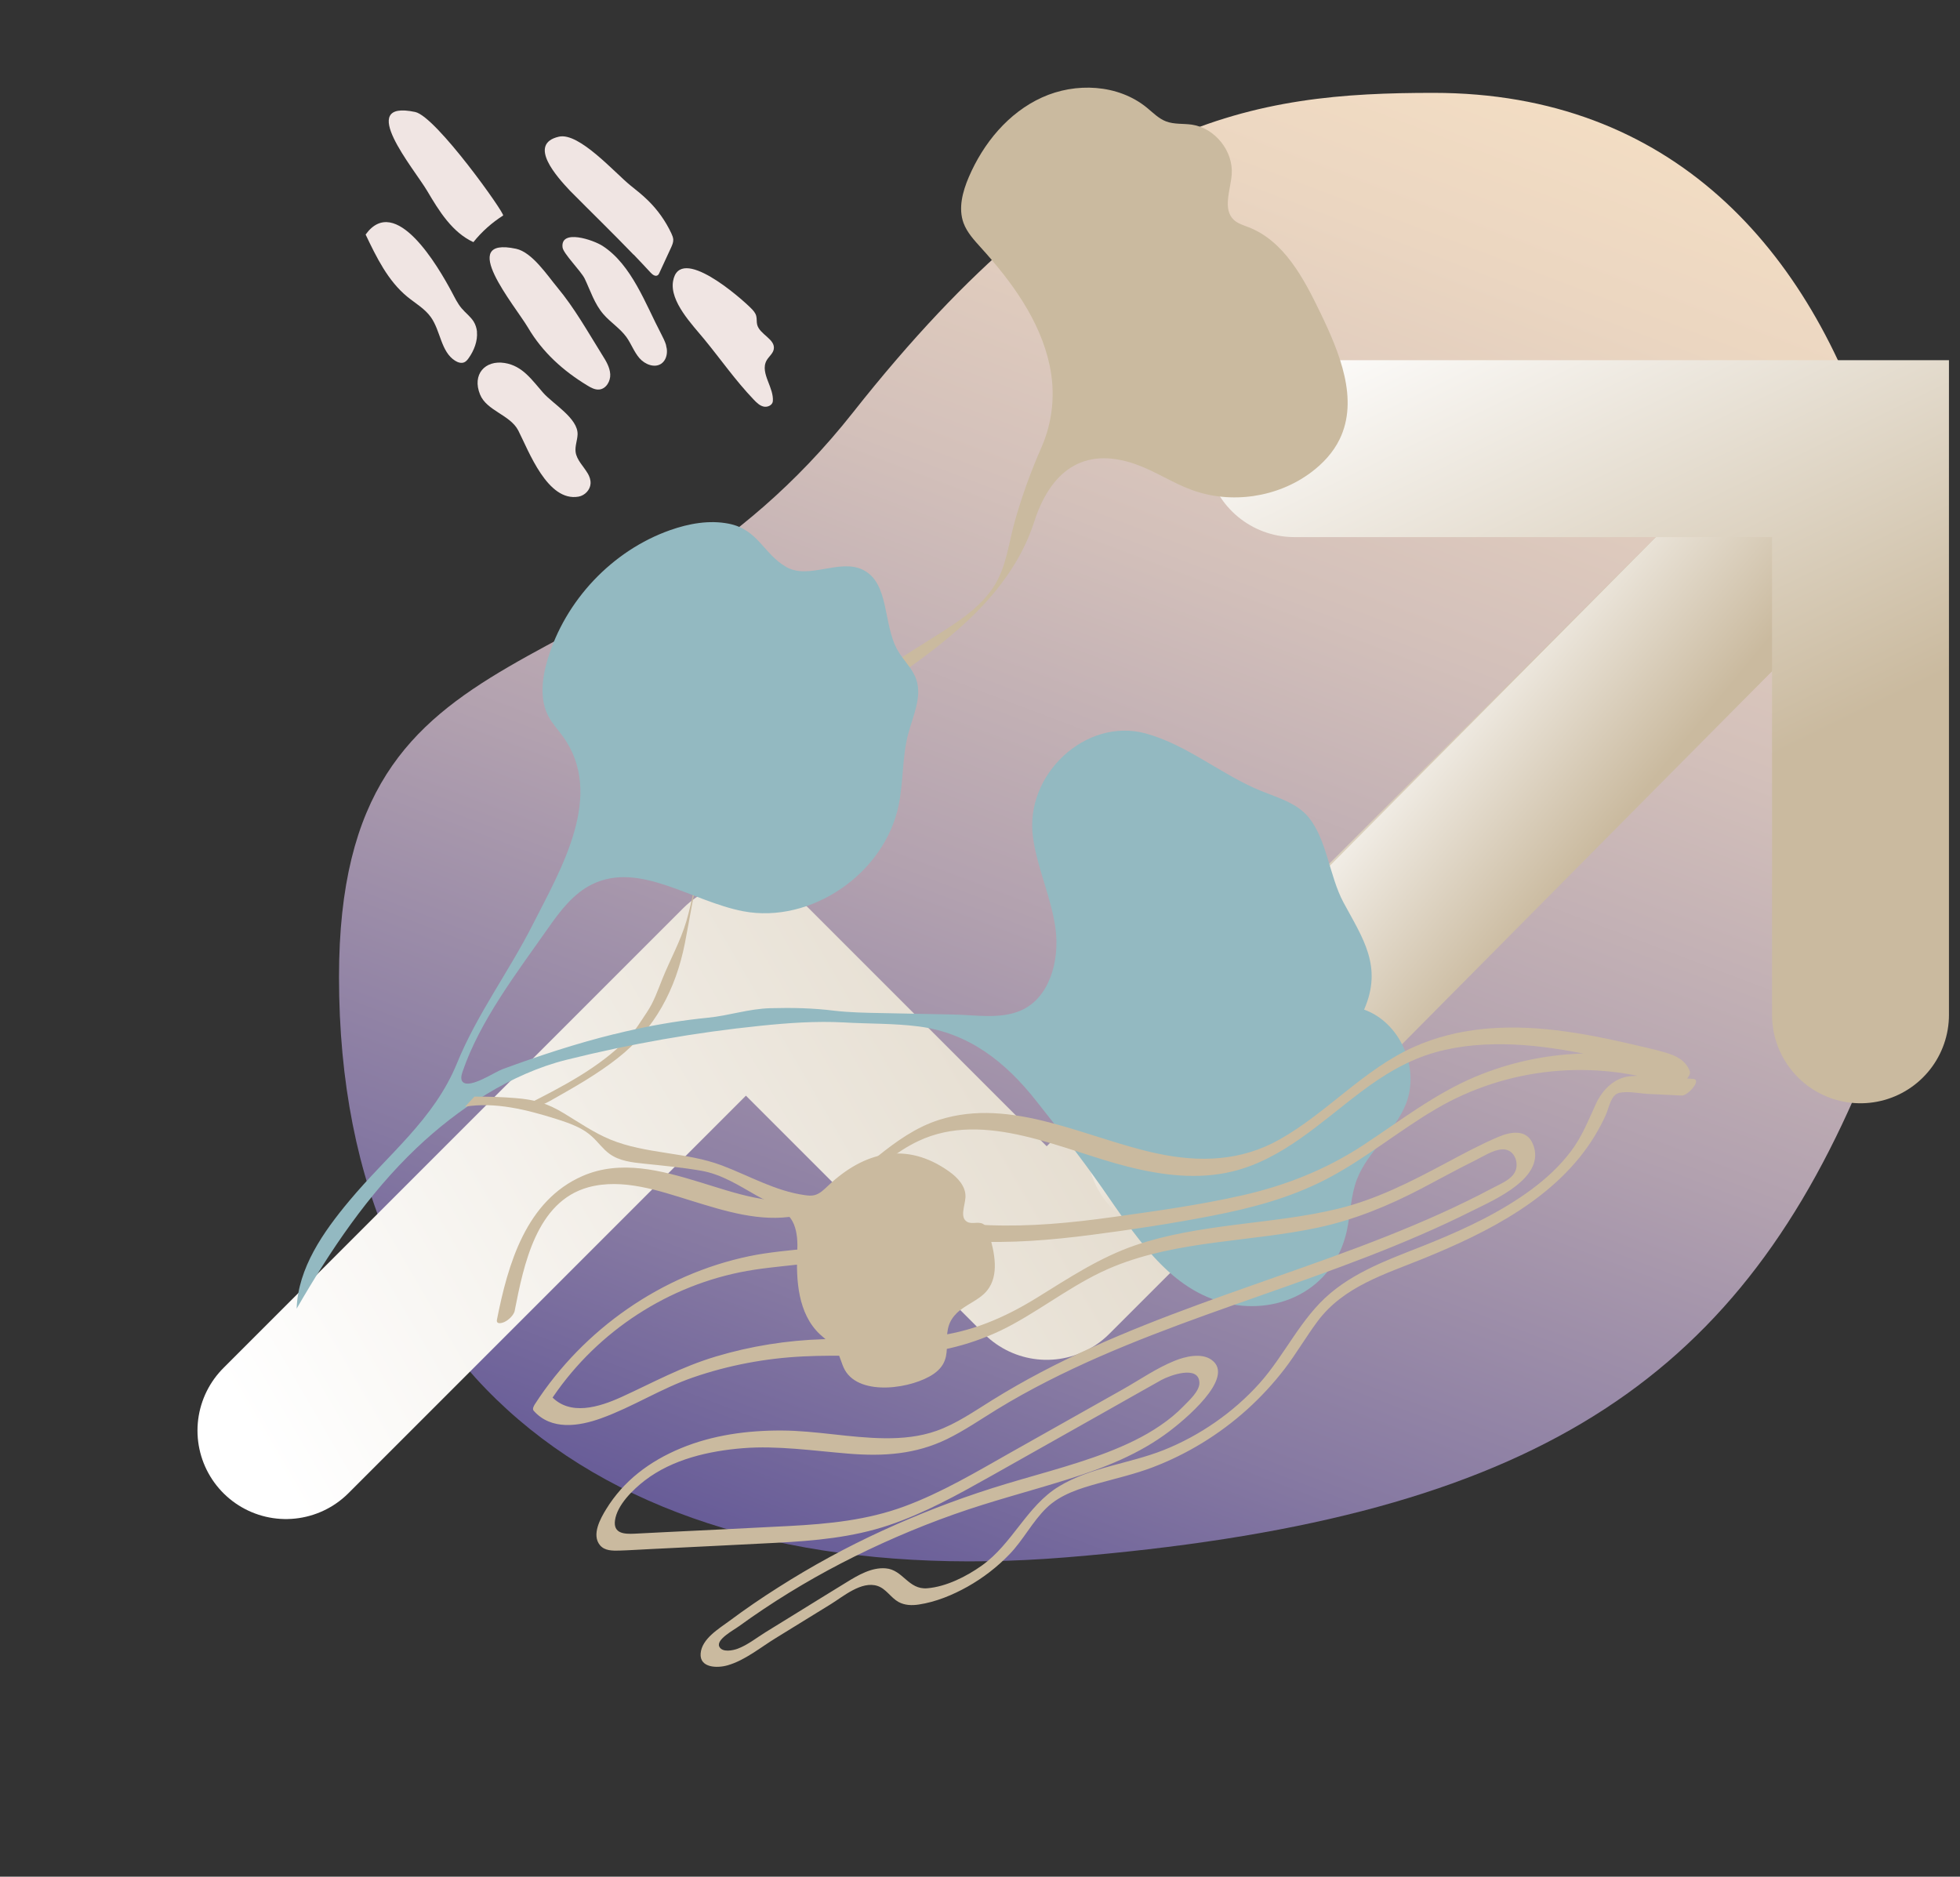 <?xml version="1.0" encoding="UTF-8"?> <svg xmlns="http://www.w3.org/2000/svg" width="141" height="135" viewBox="0 0 141 135" fill="none"><rect x="0" y="0" width="141" height="135" fill="#333333" stroke="none"/> <path d="M103.126 6.68C137.326 6.68 143.195 51.509 133.388 78.966C124.141 99.979 109.29 109.361 76.707 112.027C45.885 114.549 24.388 100.609 24.388 70.281C24.388 43.664 44.563 50.948 61.375 29.655C78.187 8.361 90.283 6.68 103.126 6.68Z" fill="url(#paint0_linear_43_33)"></path> <path d="M20.57 102.909L53.661 69.818L75.297 91.455L124.297 42.455" stroke="url(#paint1_linear_43_33)" stroke-width="12.727" stroke-linecap="round" stroke-linejoin="round"></path> <path d="M84.57 82.5L124.297 42.455" stroke="url(#paint2_linear_43_33)" stroke-width="12.727" stroke-linecap="round" stroke-linejoin="round"></path> <path d="M93.115 32.273H133.842V73" stroke="url(#paint3_linear_43_33)" stroke-width="12.727" stroke-linecap="round"></path> <path d="M50.406 62.334C49.894 64.137 49.633 66.031 49.269 67.855C48.616 71.155 47.116 74.013 44.434 76.118C42.959 77.278 41.324 78.203 39.692 79.125C39.105 79.458 38.402 79.798 37.784 79.521C40.393 78.199 43.06 76.841 45.112 74.753C45.693 74.16 46.078 73.501 46.536 72.817C47.036 72.079 47.32 71.237 47.65 70.418C48.216 69.008 48.954 67.71 49.384 66.238C49.808 64.778 50.048 63.275 50.326 61.777C50.659 59.972 51.061 58.138 51.896 56.488C52.734 54.834 54.339 53.937 55.88 52.968C59.723 50.54 63.566 48.112 67.409 45.685C68.946 44.711 70.531 43.694 71.512 42.162C72.41 40.754 72.569 39.017 73.021 37.435C73.531 35.657 74.158 33.911 74.906 32.218C75.736 30.339 75.939 28.272 75.502 26.247C74.808 23.026 72.776 20.254 70.564 17.812C70.08 17.272 69.566 16.725 69.315 16.04C68.927 14.977 69.247 13.788 69.691 12.746C70.735 10.305 72.538 8.109 74.962 7.01C77.376 5.91 80.432 6.057 82.49 7.734C82.933 8.094 83.347 8.529 83.884 8.733C84.471 8.956 85.125 8.878 85.745 8.967C87.406 9.211 88.734 10.873 88.608 12.549C88.519 13.692 87.93 15.066 88.78 15.835C89.063 16.088 89.444 16.199 89.802 16.337C92.369 17.324 93.785 20.011 94.979 22.486C96.368 25.358 97.767 28.737 96.369 31.601C95.904 32.557 95.16 33.353 94.309 33.986C91.894 35.795 88.544 36.283 85.712 35.235C84.341 34.73 83.104 33.897 81.729 33.405C77.84 32.023 75.524 34.041 74.401 37.528C73.474 40.413 71.603 42.83 69.388 44.855C66.681 47.336 63.544 49.292 60.539 51.38C59.041 52.423 57.554 53.497 56.167 54.692C54.682 55.965 53.099 56.932 52.004 58.623C51.261 59.772 50.767 61.028 50.402 62.321L50.406 62.334Z" fill="#CABA9F"></path> <path d="M44.165 74.4C44.706 74.262 45.25 74.137 45.793 74.021C47.488 73.656 49.201 73.379 50.925 73.209C52.469 73.057 53.847 72.565 55.436 72.524C56.978 72.482 58.496 72.514 60.021 72.706C61.143 72.834 62.27 72.856 63.401 72.875C65.124 72.909 66.846 72.944 68.569 72.978C70.13 73.007 71.932 73.334 73.418 72.699C75.502 71.808 76.231 69.109 75.939 66.854C75.648 64.599 74.63 62.503 74.313 60.246C73.68 55.722 78.11 51.599 82.397 52.755C85.386 53.562 87.831 55.712 90.697 56.887C91.912 57.382 93.264 57.749 94.112 58.76C95.449 60.357 95.638 63.033 96.642 64.906C98.025 67.478 99.496 69.509 98.132 72.627C100.712 73.541 102.163 76.805 101.145 79.401C100.35 81.428 98.378 82.82 97.607 84.858C97.162 86.04 97.154 87.335 96.883 88.567C95.912 92.879 91.763 94.731 87.882 93.659C83.971 92.58 81.591 88.753 79.252 85.407C77.764 83.281 76.158 81.237 74.551 79.202C72.334 76.387 69.696 74.296 66.074 73.836C64.301 73.609 62.486 73.652 60.706 73.548C58.705 73.441 56.694 73.585 54.702 73.79C50.005 74.271 45.337 75.095 40.745 76.238C36.764 77.232 32.95 79.749 29.967 82.582C26.476 85.9 23.756 89.959 21.34 94.138C21.442 91.212 23.247 88.634 25.123 86.386C27.919 83.029 31.224 80.537 32.879 76.475C34.313 72.963 36.605 69.901 38.317 66.526C40.341 62.532 43.569 57.161 40.467 52.936C40.126 52.47 39.726 52.045 39.458 51.535C38.807 50.312 38.989 48.795 39.389 47.455C40.658 43.183 44.055 39.6 48.207 38.136C49.559 37.66 51.019 37.397 52.417 37.67C54.543 38.087 54.919 39.843 56.562 40.786C58.189 41.719 60.399 40.162 62.078 40.99C64.002 41.941 63.506 44.891 64.569 46.77C64.979 47.498 65.642 48.078 65.914 48.874C66.348 50.137 65.677 51.499 65.332 52.801C64.894 54.469 64.997 56.225 64.65 57.911C63.644 62.846 58.334 66.475 53.468 65.551C49.758 64.845 46.028 61.938 42.602 63.609C41.242 64.272 40.286 65.544 39.408 66.797C37.183 69.967 34.517 73.434 33.262 77.132C33.18 77.38 33.12 77.703 33.319 77.857C33.872 78.287 35.568 77.126 36.141 76.915C38.769 75.946 41.436 75.07 44.148 74.398L44.165 74.4Z" fill="#93B9C1"></path> <path d="M68.794 94.49C69.451 93.835 70.427 93.554 71.013 92.832C71.898 91.729 71.552 90.112 71.152 88.759C71.067 88.478 70.967 88.171 70.707 88.036C70.361 87.855 69.906 88.086 69.57 87.889C69.036 87.576 69.413 86.763 69.454 86.136C69.5 85.356 68.899 84.709 68.275 84.268C65.195 82.077 62.168 82.839 59.574 85.293C59.275 85.573 58.974 85.886 58.574 85.977C58.352 86.029 58.12 86.004 57.888 85.97C55.78 85.678 53.896 84.577 51.928 83.834C49.358 82.865 46.45 83.02 43.909 81.973C42.718 81.481 41.661 80.745 40.563 80.082C39.38 79.364 38.476 79.102 37.097 78.992C36.107 78.91 35.122 78.879 34.128 78.886C33.906 79.126 33.679 79.369 33.457 79.609C35.611 79.252 37.89 79.823 40.006 80.49C40.544 80.659 41.086 80.841 41.587 81.087C41.942 81.26 42.276 81.474 42.567 81.74C43.012 82.134 43.358 82.643 43.837 82.994C44.555 83.52 45.483 83.622 46.37 83.712C47.737 83.854 49.102 83.984 50.452 84.218C51.912 84.471 53.166 85.285 54.438 86.007C55.382 86.541 56.671 86.983 57.112 88.067C57.362 88.687 57.384 89.379 57.356 90.05C57.264 92.078 57.397 94.489 58.981 95.981C59.385 96.363 59.877 96.663 60.175 97.134C60.45 97.568 60.528 98.112 60.785 98.562C61.887 100.487 65.693 99.873 67.192 98.813C68.946 97.572 67.382 95.899 68.793 94.499L68.794 94.49Z" fill="#CABA9F"></path> <path d="M37.028 94.278C37.675 90.993 38.587 86.432 42.324 85.407C44.785 84.734 47.422 85.662 49.763 86.383C52.104 87.105 54.708 87.936 57.231 87.469C60.855 86.796 62.883 83.586 66.059 82.084C70.839 79.816 76.445 82.747 81.123 83.921C83.592 84.544 86.173 84.879 88.675 84.265C92.275 83.385 95.021 80.718 97.895 78.553C99.539 77.311 101.276 76.256 103.275 75.693C105.085 75.186 106.993 75.059 108.861 75.136C110.728 75.214 112.736 75.534 114.638 75.934C115.553 76.125 116.466 76.341 117.379 76.565C118.292 76.79 119.846 76.932 120.25 77.962L121.424 76.923C116.459 75.215 110.939 75.429 106.103 77.469C103.186 78.702 100.694 80.65 98.064 82.378C95.435 84.105 92.537 85.266 89.426 85.974C86.315 86.681 83.212 87.108 80.1 87.543C76.988 87.977 74.122 88.247 71.115 88.133C69.621 88.073 68.135 87.787 66.641 87.774C65.146 87.76 63.932 88.365 62.572 88.879C59.801 89.92 56.769 89.766 53.902 90.363C47.616 91.674 41.976 95.609 38.492 100.991C38.417 101.107 38.267 101.349 38.395 101.485C39.658 102.909 41.645 102.605 43.259 102.02C45.528 101.202 47.558 99.879 49.85 99.088C52.416 98.203 55.091 97.703 57.8 97.572C60.35 97.448 62.909 97.615 65.457 97.422C68.006 97.23 70.549 96.535 72.874 95.257C75.323 93.913 77.547 92.149 80.153 91.097C84.808 89.215 89.943 89.345 94.797 88.311C97.448 87.745 99.893 86.734 102.292 85.48C103.576 84.809 104.838 84.103 106.141 83.464C106.704 83.183 107.411 82.719 108.049 82.68C108.774 82.632 109.176 83.312 109.09 83.969C108.984 84.76 108.04 85.108 107.413 85.442C106.785 85.777 106.16 86.094 105.522 86.406C104.264 87.024 102.984 87.597 101.694 88.139C99.124 89.224 96.5 90.189 93.866 91.123C88.722 92.952 83.532 94.679 78.549 96.928C76.073 98.043 73.666 99.296 71.366 100.726C70.074 101.527 68.808 102.417 67.368 102.928C66.174 103.351 64.902 103.473 63.642 103.46C61.156 103.436 58.716 102.914 56.233 102.904C53.749 102.893 51.269 103.232 48.992 104.174C46.716 105.115 44.852 106.534 43.609 108.559C43.194 109.232 42.54 110.408 43.162 111.155C43.5 111.561 44.063 111.553 44.545 111.542C45.323 111.519 46.104 111.463 46.878 111.428C49.87 111.28 52.857 111.137 55.85 110.981C58.581 110.839 61.313 110.596 63.92 109.723C66.526 108.85 68.956 107.492 71.355 106.144C74.082 104.609 76.801 103.073 79.528 101.538C80.867 100.783 82.207 100.02 83.549 99.269C84.137 98.944 86.263 98.159 86.283 99.478C86.291 100.079 85.531 100.751 85.145 101.15C84.641 101.671 84.075 102.134 83.471 102.543C82.288 103.355 80.976 103.963 79.641 104.48C76.948 105.511 74.13 106.177 71.383 107.05C68.635 107.923 66.042 108.933 63.471 110.112C60.9 111.291 58.397 112.655 56.004 114.178C54.796 114.941 53.614 115.752 52.466 116.606C51.712 117.163 50.487 117.886 50.403 118.939C50.319 119.992 51.613 120.009 52.353 119.791C53.6 119.432 54.735 118.488 55.827 117.822C57.137 117.013 58.447 116.204 59.765 115.396C60.668 114.84 61.978 113.703 63.132 114.086C63.748 114.292 64.082 114.927 64.633 115.234C65.083 115.484 65.61 115.498 66.107 115.42C67.321 115.237 68.53 114.739 69.595 114.142C70.718 113.512 71.745 112.72 72.635 111.792C73.619 110.77 74.268 109.458 75.283 108.473C76.298 107.488 77.704 107.067 79.016 106.702C80.328 106.337 81.651 106.032 82.927 105.548C85.421 104.597 87.737 103.177 89.716 101.39C90.706 100.497 91.609 99.519 92.422 98.46C93.235 97.401 93.964 96.147 94.794 95.035C96.669 92.531 99.642 91.657 102.417 90.527C107.051 88.639 111.999 86.161 114.706 81.74C115.012 81.235 115.294 80.711 115.536 80.167C115.752 79.667 115.892 78.747 116.484 78.614C117.119 78.476 117.941 78.658 118.586 78.691C119.383 78.73 120.181 78.769 120.978 78.808C121.432 78.829 122.466 77.641 121.791 77.609C120.332 77.535 118.761 77.288 117.297 77.414C116.133 77.516 115.277 78.392 114.809 79.406C114.251 80.612 113.808 81.777 112.985 82.852C112.162 83.927 111.231 84.778 110.189 85.552C108.022 87.16 105.555 88.323 103.071 89.343C100.587 90.364 97.841 91.228 95.703 93.03C93.564 94.832 92.441 97.461 90.6 99.516C88.758 101.571 86.331 103.27 83.709 104.312C81.233 105.295 78.471 105.531 76.17 106.931C73.869 108.33 72.839 111.052 70.62 112.626C69.521 113.407 68.07 114.139 66.704 114.252C65.339 114.365 64.961 112.916 63.717 112.819C62.702 112.734 61.729 113.31 60.903 113.818C59.63 114.596 58.364 115.383 57.095 116.166C56.418 116.581 55.745 117 55.063 117.419C54.435 117.809 53.773 118.336 53.076 118.596C52.732 118.726 51.963 118.89 51.747 118.453C51.492 117.94 52.794 117.254 53.147 116.992C55.483 115.298 57.953 113.781 60.517 112.453C63.08 111.124 65.836 109.924 68.615 108.939C71.394 107.954 74.058 107.283 76.774 106.428C79.49 105.574 81.948 104.606 84.123 102.961C85.029 102.277 88.977 99.094 87.143 97.81C86.414 97.3 85.259 97.582 84.512 97.884C83.207 98.407 81.982 99.262 80.765 99.947C78.082 101.461 75.4 102.966 72.718 104.48C70.233 105.884 67.758 107.365 65.072 108.359C62.386 109.352 59.613 109.622 56.787 109.772C53.803 109.928 50.816 110.072 47.829 110.215C47.101 110.251 46.369 110.29 45.641 110.326C44.914 110.361 44.108 110.321 44.242 109.367C44.395 108.256 45.55 107.139 46.393 106.492C48.387 104.966 50.998 104.371 53.457 104.174C55.917 103.978 58.506 104.361 61.044 104.568C63.581 104.775 65.875 104.615 68.132 103.518C69.385 102.904 70.536 102.111 71.719 101.384C72.902 100.658 74.123 99.986 75.361 99.353C80.278 96.848 85.499 95.017 90.698 93.189C95.898 91.361 101.015 89.555 105.905 87.102C107.491 86.306 111.289 84.707 110.268 82.278C109.824 81.219 108.695 81.401 107.822 81.769C106.51 82.322 105.246 83.007 103.987 83.679C101.505 85.003 99.032 86.271 96.282 86.944C93.837 87.542 91.318 87.788 88.83 88.109C86.342 88.431 83.99 88.794 81.682 89.575C79.14 90.442 76.926 91.909 74.654 93.315C72.255 94.804 69.828 95.847 67.002 96.145C64.416 96.415 61.819 96.258 59.23 96.336C56.641 96.413 54.003 96.828 51.493 97.582C48.982 98.336 46.97 99.463 44.711 100.492C43.12 101.215 40.964 101.908 39.616 100.391L39.52 100.885C42.627 96.091 47.618 92.672 53.22 91.524C55.939 90.963 58.773 91.049 61.445 90.207C62.8 89.782 64.013 89.016 65.466 88.961C66.92 88.907 68.345 89.213 69.782 89.289C72.695 89.45 75.614 89.206 78.503 88.832C81.392 88.458 84.318 88.015 87.194 87.456C90.07 86.898 92.796 86.168 95.349 84.856C98.143 83.42 100.558 81.388 103.256 79.799C108.423 76.749 114.716 76.142 120.388 78.09C120.76 78.217 121.72 77.458 121.561 77.051C121.254 76.26 120.576 75.942 119.801 75.714C118.904 75.452 117.985 75.257 117.075 75.046C115.319 74.642 113.553 74.293 111.76 74.09C108.357 73.705 104.884 73.894 101.721 75.308C98.104 76.927 95.48 80.032 92.065 81.96C89.279 83.536 86.296 83.629 83.229 82.973C78.181 81.896 72.803 78.885 67.554 80.559C65.899 81.085 64.49 82.093 63.152 83.168C61.652 84.376 60.177 85.775 58.241 86.215C55.582 86.819 52.817 85.794 50.305 85.027C47.586 84.198 44.647 83.404 41.913 84.594C37.839 86.368 36.537 90.948 35.75 94.928C35.678 95.292 36.097 95.185 36.288 95.096C36.591 94.954 36.968 94.609 37.038 94.262L37.028 94.278Z" fill="#CABA9F"></path> <path d="M45.581 18.323C44.073 16.756 42.532 15.264 40.994 13.709C40.103 12.76 37.909 10.357 40.206 9.832C41.665 9.498 44.256 12.463 45.371 13.354C45.802 13.697 46.234 14.041 46.625 14.428C47.317 15.104 47.886 15.912 48.297 16.788C48.361 16.928 48.425 17.078 48.434 17.234C48.442 17.439 48.356 17.636 48.27 17.823C47.994 18.42 47.716 19.022 47.44 19.619C47.409 19.689 47.375 19.76 47.311 19.802C47.146 19.913 46.935 19.755 46.8 19.606C46.396 19.168 45.992 18.739 45.586 18.316L45.581 18.323Z" fill="#F0E5E3"></path> <path d="M47.914 24.84C47.937 24.926 47.956 25.015 47.969 25.101C48.018 25.49 47.905 25.919 47.591 26.148C47.108 26.499 46.398 26.22 46.004 25.767C45.61 25.315 45.411 24.731 45.061 24.243C44.603 23.615 43.916 23.189 43.407 22.601C42.765 21.858 42.482 20.929 42.069 20.059C41.807 19.508 40.522 18.245 40.469 17.796C40.308 16.448 42.684 17.259 43.346 17.688C45.446 19.044 46.444 21.894 47.557 24.008C47.695 24.276 47.834 24.547 47.92 24.832L47.914 24.84Z" fill="#F0E5E3"></path> <path d="M55.256 27.448C55.434 27.914 55.635 28.39 55.598 28.863C55.566 29.156 55.207 29.315 54.921 29.244C54.635 29.173 54.418 28.951 54.215 28.739C52.906 27.368 51.85 25.849 50.66 24.399C49.818 23.371 48.169 21.695 48.419 20.228C48.88 17.535 53.313 21.453 54.018 22.163C54.183 22.327 54.345 22.503 54.402 22.727C54.456 22.926 54.42 23.141 54.467 23.344C54.639 24.067 55.802 24.394 55.663 25.126C55.604 25.436 55.311 25.646 55.153 25.919C54.885 26.392 55.049 26.909 55.254 27.445L55.256 27.448Z" fill="#F0E5E3"></path> <path d="M36.193 15.504C35.384 16.019 34.657 16.666 34.055 17.418C32.533 16.715 31.589 15.187 30.736 13.741C29.788 12.136 25.557 7.142 29.867 8.056C31.379 8.377 36.358 15.401 36.193 15.504Z" fill="#F0E5E3"></path> <path d="M43.27 25.453C43.288 25.488 43.313 25.52 43.335 25.553C43.6 25.974 43.87 26.418 43.899 26.916C43.929 27.413 43.611 27.965 43.118 28.019C42.813 28.051 42.525 27.897 42.264 27.737C40.514 26.679 39.03 25.34 37.992 23.58C37.044 21.975 32.813 16.98 37.123 17.895C38.285 18.142 39.387 19.829 40.087 20.667C41.33 22.161 42.246 23.806 43.275 25.455L43.27 25.453Z" fill="#F0E5E3"></path> <path d="M42.276 34.043C42.41 34.277 42.5 34.52 42.484 34.792C42.454 35.244 42.075 35.64 41.628 35.724C39.384 36.128 38.033 32.43 37.285 30.97C36.698 29.833 35.015 29.56 34.534 28.378C33.945 26.934 34.894 25.887 36.307 26.112C37.594 26.317 38.266 27.335 39.075 28.255C39.785 29.061 41.593 30.093 41.55 31.253C41.535 31.675 41.356 32.088 41.408 32.507C41.481 33.089 41.983 33.544 42.274 34.048L42.276 34.043Z" fill="#F0E5E3"></path> <path d="M34.31 23.866C34.373 24.515 34.104 25.221 33.712 25.766C33.627 25.886 33.531 26.002 33.401 26.06C33.191 26.155 32.94 26.075 32.742 25.95C31.713 25.304 31.701 23.803 30.994 22.813C30.56 22.204 29.887 21.824 29.308 21.352C27.905 20.204 27.082 18.506 26.302 16.872C28.454 13.889 31.517 19.169 32.497 20.999C32.716 21.408 32.915 21.836 33.217 22.188C33.492 22.514 33.848 22.772 34.074 23.132C34.213 23.359 34.289 23.609 34.316 23.868L34.31 23.866Z" fill="#F0E5E3"></path> <defs> <linearGradient id="paint0_linear_43_33" x1="108.926" y1="-30.694" x2="49.028" y2="127.441" gradientUnits="userSpaceOnUse"> <stop stop-color="#FFE9C8"></stop> <stop offset="0.13" stop-color="#FAE4C6"></stop> <stop offset="0.28" stop-color="#EBD6C1"></stop> <stop offset="0.44" stop-color="#D3C0BA"></stop> <stop offset="0.61" stop-color="#B2A1AF"></stop> <stop offset="0.79" stop-color="#8679A2"></stop> <stop offset="0.97" stop-color="#534991"></stop> <stop offset="1" stop-color="#4A418F"></stop> </linearGradient> <linearGradient id="paint1_linear_43_33" x1="18.07" y1="103" x2="128.57" y2="38.5" gradientUnits="userSpaceOnUse"> <stop stop-color="white"></stop> <stop offset="1" stop-color="#CABA9F"></stop> </linearGradient> <linearGradient id="paint2_linear_43_33" x1="101.07" y1="48" x2="118.07" y2="62" gradientUnits="userSpaceOnUse"> <stop stop-color="white"></stop> <stop offset="0.861" stop-color="#CABA9F"></stop> </linearGradient> <linearGradient id="paint3_linear_43_33" x1="133.569" y1="51.5" x2="115.069" y2="13.5" gradientUnits="userSpaceOnUse"> <stop stop-color="#CABA9F"></stop> <stop offset="1" stop-color="white"></stop> </linearGradient> </defs> </svg> 